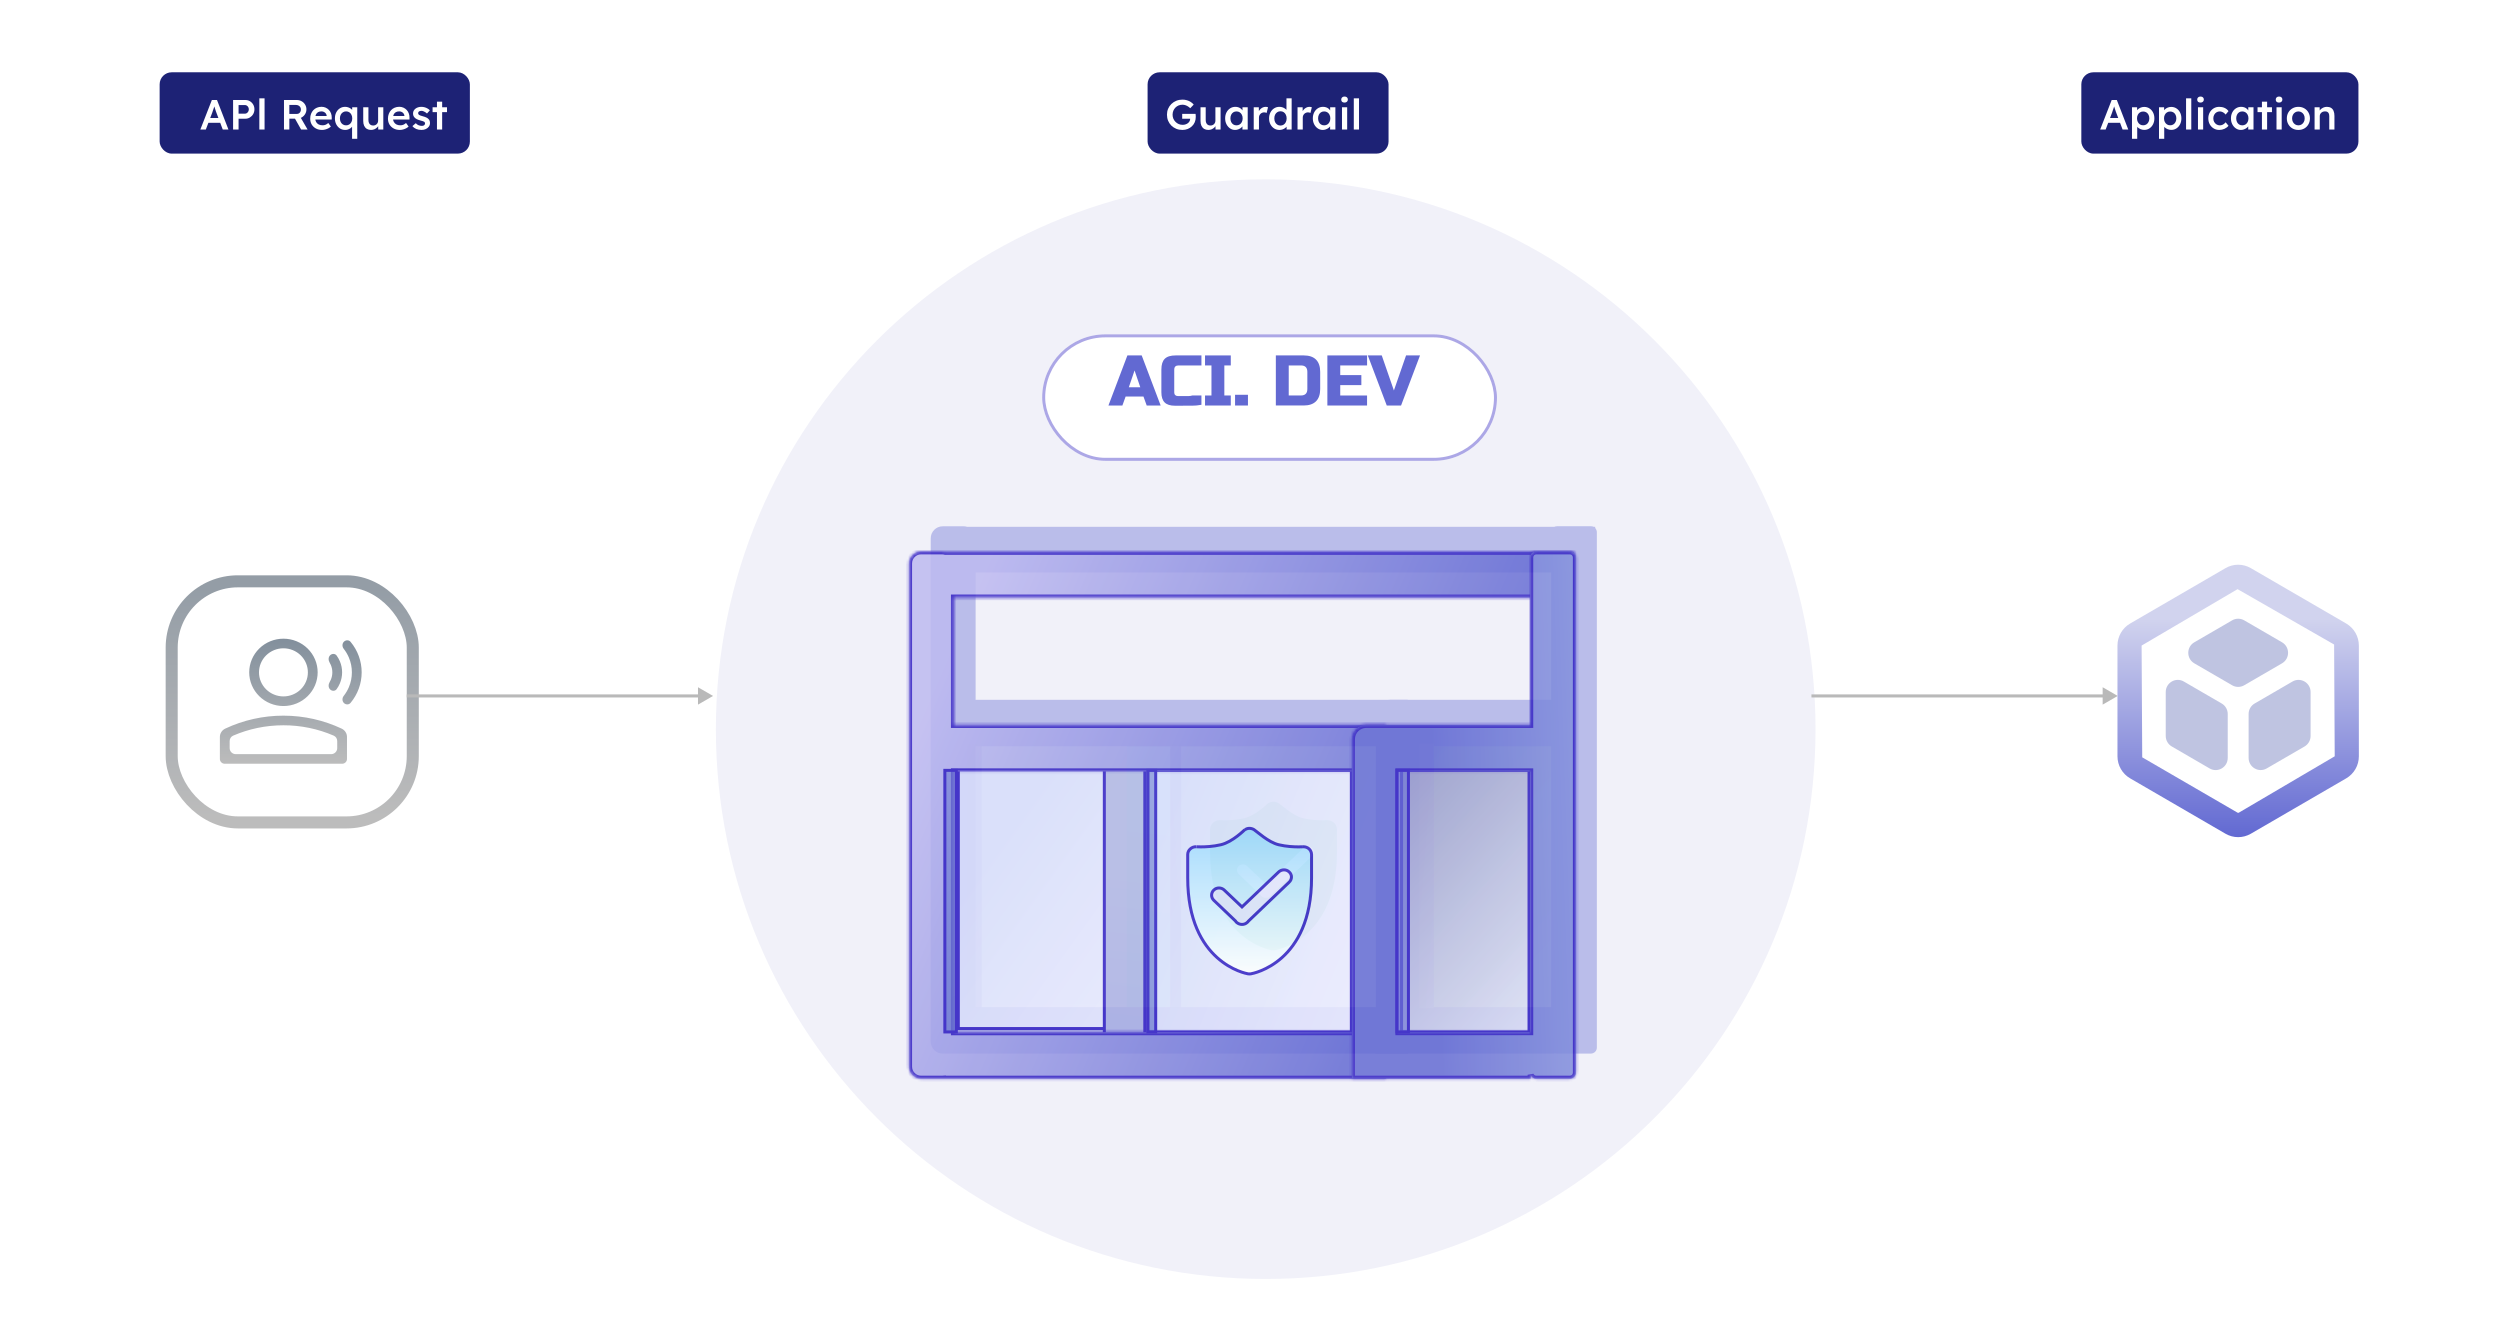 <svg width="830" height="439" viewBox="0 0 830 439" fill="none" xmlns="http://www.w3.org/2000/svg">
<path d="M114.19 213.04C114.817 212.423 115.829 212.418 116.392 213.093C118.762 215.937 120.073 219.513 120.073 223.222C120.073 226.932 118.762 230.508 116.392 233.351C115.829 234.026 114.817 234.021 114.19 233.405C113.549 232.774 113.558 231.746 114.114 231.039C114.817 230.145 115.397 229.161 115.839 228.112C116.492 226.562 116.827 224.9 116.827 223.222C116.827 221.544 116.492 219.883 115.839 218.332C115.397 217.284 114.817 216.3 114.114 215.406C113.558 214.699 113.549 213.67 114.19 213.04ZM109.6 217.556C110.226 216.94 111.245 216.933 111.762 217.644C112.193 218.237 112.555 218.878 112.84 219.555C113.33 220.717 113.582 221.964 113.582 223.222C113.582 224.481 113.33 225.727 112.84 226.89C112.555 227.567 112.193 228.208 111.762 228.801C111.245 229.511 110.226 229.505 109.6 228.888C108.959 228.258 108.981 227.23 109.442 226.458C109.593 226.204 109.727 225.94 109.842 225.668C110.168 224.892 110.336 224.061 110.336 223.222C110.336 222.383 110.168 221.552 109.842 220.777C109.727 220.504 109.593 220.24 109.442 219.987C108.981 219.215 108.959 218.187 109.6 217.556ZM105.463 223.224C105.463 224.692 105.169 226.146 104.598 227.502C104.027 228.859 103.191 230.091 102.136 231.129C101.08 232.168 99.828 232.991 98.449 233.553C97.071 234.115 95.593 234.404 94.101 234.404C92.609 234.404 91.132 234.115 89.753 233.553C88.375 232.991 87.122 232.168 86.067 231.129C85.012 230.091 84.175 228.859 83.604 227.502C83.033 226.146 82.739 224.692 82.739 223.224C82.739 220.259 83.936 217.415 86.067 215.318C88.198 213.222 91.088 212.044 94.101 212.044C97.115 212.044 100.005 213.222 102.136 215.318C104.266 217.415 105.463 220.259 105.463 223.224ZM102.217 223.224C102.217 222.175 102.007 221.137 101.599 220.168C101.191 219.199 100.594 218.319 99.84 217.577C99.086 216.835 98.192 216.247 97.207 215.846C96.222 215.445 95.167 215.238 94.101 215.238C93.036 215.238 91.98 215.445 90.996 215.846C90.011 216.247 89.116 216.835 88.363 217.577C87.609 218.319 87.011 219.199 86.603 220.168C86.195 221.137 85.986 222.175 85.986 223.224C85.986 225.342 86.841 227.373 88.363 228.871C89.885 230.368 91.949 231.21 94.101 231.21C96.254 231.21 98.318 230.368 99.84 228.871C101.362 227.373 102.217 225.342 102.217 223.224ZM113.459 241.917C113.987 242.172 114.431 242.569 114.74 243.062C115.048 243.555 115.208 244.124 115.202 244.703V251.973C115.202 252.397 115.031 252.803 114.727 253.102C114.422 253.402 114.01 253.57 113.579 253.57H74.624C74.193 253.57 73.78 253.402 73.476 253.102C73.171 252.803 73 252.397 73 251.973V244.703C72.994 244.124 73.155 243.555 73.463 243.062C73.772 242.569 74.216 242.172 74.744 241.917C80.786 239.07 87.402 237.594 94.101 237.598C101.029 237.598 107.577 239.154 113.459 241.917ZM94.101 240.793C88.17 240.793 82.539 242.02 77.408 244.232C76.695 244.54 76.247 245.25 76.247 246.027V248.376C76.247 249.48 77.142 250.376 78.247 250.376H109.956C111.061 250.376 111.956 249.48 111.956 248.376V246.026C111.956 245.25 111.509 244.54 110.796 244.232C105.537 241.962 99.853 240.789 94.101 240.793Z" fill="url(#paint0_linear_4001_166)"/>
<rect x="57" y="193" width="80.041" height="80.041" rx="22" stroke="url(#paint1_linear_4001_166)" stroke-width="4"/>
<path d="M420.212 424.618C521.027 424.618 602.754 342.892 602.754 242.076C602.754 141.261 521.027 59.534 420.212 59.534C319.397 59.534 237.67 141.261 237.67 242.076C237.67 342.892 319.397 424.618 420.212 424.618Z" fill="#F1F1F9"/>
<g filter="url(#filter0_d_4001_166)">
<rect x="344" y="105" width="151" height="42" rx="21" fill="white"/>
<rect x="344.5" y="105.5" width="150" height="41" rx="20.5" stroke="#ACA7E6"/>
</g>
<path d="M372.633 134.631H368L374.295 118H379.044L385.339 134.631H380.706L379.636 131.66H373.703L372.633 134.631ZM374.772 128.566H378.574L376.673 122.987L374.772 128.566Z" fill="#6269D2"/>
<path d="M390.087 134.7C388.533 134.7 387.394 134.338 386.67 133.615C385.939 132.891 385.577 131.768 385.577 130.229V122.702C385.577 121.055 385.954 119.862 386.709 119.116C387.455 118.369 388.663 118 390.326 118H398.876V121.325H391.272C390.326 121.325 389.849 121.794 389.849 122.741V130.306C389.849 130.667 389.956 130.96 390.172 131.168C390.387 131.383 390.672 131.491 391.041 131.491C391.342 131.491 391.688 131.491 392.088 131.491C392.481 131.491 392.896 131.491 393.319 131.491C393.75 131.491 394.181 131.491 394.612 131.491C395.043 131.491 395.474 131.422 395.882 131.291C396.852 131.291 397.845 131.291 398.876 131.291V134.392C397.814 134.592 396.759 134.692 395.713 134.692C394.812 134.692 393.858 134.692 392.85 134.692C391.85 134.7 390.926 134.7 390.087 134.7Z" fill="#6269D2"/>
<path d="M408.619 134.631H400.069V131.306H402.208V121.325H400.069V118H408.619V121.325H406.479V131.298H408.619V134.631Z" fill="#6269D2"/>
<path d="M410.042 131.068H414.321V134.631H410.042V131.068Z" fill="#6269D2"/>
<path d="M432.845 118C434.638 118 435.993 118.462 436.916 119.385C437.84 120.316 438.302 121.671 438.302 123.456V129.159C438.302 130.952 437.84 132.307 436.916 133.23C435.993 134.154 434.631 134.623 432.845 134.623H423.579V118H432.845ZM434.038 123.464C434.038 122.04 433.322 121.325 431.899 121.325H427.858V131.298H431.899C433.322 131.298 434.038 130.583 434.038 129.159V123.464Z" fill="#6269D2"/>
<path d="M453.87 134.631H440.687V118H453.87V121.325H444.958V124.534H451.969V127.858H444.958V131.306H453.863V134.631H453.87Z" fill="#6269D2"/>
<path d="M462.774 129.636L466.815 118H471.448L465.152 134.631H460.404L454.109 118H458.742L462.774 129.636Z" fill="#6269D2"/>
<rect x="53" y="24" width="103" height="27" rx="4" fill="#1D2275"/>
<rect x="381" y="24" width="80" height="27" rx="4" fill="#1D2275"/>
<rect x="691" y="24" width="92" height="27" rx="4" fill="#1D2275"/>
<path d="M392.558 43.14C391.821 43.14 391.139 43.014 390.514 42.762C389.889 42.501 389.343 42.141 388.876 41.684C388.419 41.227 388.064 40.695 387.812 40.088C387.56 39.472 387.434 38.805 387.434 38.086C387.434 37.377 387.56 36.719 387.812 36.112C388.073 35.496 388.437 34.964 388.904 34.516C389.371 34.059 389.917 33.704 390.542 33.452C391.177 33.2 391.858 33.074 392.586 33.074C393.099 33.074 393.594 33.144 394.07 33.284C394.546 33.424 394.975 33.62 395.358 33.872C395.741 34.124 396.058 34.409 396.31 34.726L395.162 35.93C394.901 35.678 394.63 35.468 394.35 35.3C394.079 35.132 393.795 35.001 393.496 34.908C393.197 34.815 392.889 34.768 392.572 34.768C392.105 34.768 391.671 34.852 391.27 35.02C390.878 35.188 390.533 35.421 390.234 35.72C389.945 36.019 389.716 36.369 389.548 36.77C389.38 37.171 389.296 37.61 389.296 38.086C389.296 38.543 389.38 38.977 389.548 39.388C389.725 39.799 389.968 40.158 390.276 40.466C390.584 40.774 390.939 41.017 391.34 41.194C391.751 41.362 392.185 41.446 392.642 41.446C392.987 41.446 393.309 41.395 393.608 41.292C393.907 41.189 394.173 41.049 394.406 40.872C394.639 40.685 394.817 40.471 394.938 40.228C395.069 39.985 395.134 39.724 395.134 39.444V39.136L395.386 39.43H392.488V37.806H396.926C396.945 37.909 396.959 38.025 396.968 38.156C396.977 38.277 396.982 38.399 396.982 38.52C396.991 38.632 396.996 38.73 396.996 38.814C396.996 39.458 396.884 40.046 396.66 40.578C396.436 41.101 396.119 41.553 395.708 41.936C395.307 42.319 394.835 42.617 394.294 42.832C393.762 43.037 393.183 43.14 392.558 43.14ZM401.161 43.14C400.629 43.14 400.167 43.023 399.775 42.79C399.383 42.547 399.084 42.207 398.879 41.768C398.673 41.32 398.571 40.788 398.571 40.172V35.622H400.293V39.808C400.293 40.2 400.353 40.536 400.475 40.816C400.596 41.087 400.773 41.297 401.007 41.446C401.24 41.595 401.52 41.67 401.847 41.67C402.089 41.67 402.309 41.633 402.505 41.558C402.71 41.474 402.887 41.362 403.037 41.222C403.186 41.073 403.303 40.9 403.387 40.704C403.471 40.499 403.513 40.279 403.513 40.046V35.622H405.235V43H403.555L403.527 41.46L403.835 41.292C403.723 41.647 403.531 41.964 403.261 42.244C402.999 42.515 402.687 42.734 402.323 42.902C401.959 43.061 401.571 43.14 401.161 43.14ZM410.039 43.14C409.432 43.14 408.882 42.972 408.387 42.636C407.892 42.3 407.496 41.843 407.197 41.264C406.898 40.685 406.749 40.027 406.749 39.29C406.749 38.553 406.898 37.895 407.197 37.316C407.496 36.737 407.902 36.285 408.415 35.958C408.928 35.631 409.507 35.468 410.151 35.468C410.524 35.468 410.865 35.524 411.173 35.636C411.481 35.739 411.752 35.888 411.985 36.084C412.218 36.28 412.41 36.504 412.559 36.756C412.718 37.008 412.825 37.279 412.881 37.568L412.503 37.47V35.622H414.239V43H412.489V41.236L412.895 41.166C412.83 41.418 412.708 41.665 412.531 41.908C412.363 42.141 412.148 42.351 411.887 42.538C411.635 42.715 411.35 42.86 411.033 42.972C410.725 43.084 410.394 43.14 410.039 43.14ZM410.515 41.614C410.916 41.614 411.271 41.516 411.579 41.32C411.887 41.124 412.125 40.853 412.293 40.508C412.47 40.153 412.559 39.747 412.559 39.29C412.559 38.842 412.47 38.445 412.293 38.1C412.125 37.755 411.887 37.484 411.579 37.288C411.271 37.092 410.916 36.994 410.515 36.994C410.114 36.994 409.759 37.092 409.451 37.288C409.152 37.484 408.919 37.755 408.751 38.1C408.583 38.445 408.499 38.842 408.499 39.29C408.499 39.747 408.583 40.153 408.751 40.508C408.919 40.853 409.152 41.124 409.451 41.32C409.759 41.516 410.114 41.614 410.515 41.614ZM416.236 43V35.622H417.93L417.958 37.974L417.72 37.442C417.822 37.069 418 36.733 418.252 36.434C418.504 36.135 418.793 35.902 419.12 35.734C419.456 35.557 419.806 35.468 420.17 35.468C420.328 35.468 420.478 35.482 420.618 35.51C420.767 35.538 420.888 35.571 420.982 35.608L420.52 37.498C420.417 37.442 420.291 37.395 420.142 37.358C419.992 37.321 419.843 37.302 419.694 37.302C419.46 37.302 419.236 37.349 419.022 37.442C418.816 37.526 418.634 37.647 418.476 37.806C418.317 37.965 418.191 38.151 418.098 38.366C418.014 38.571 417.972 38.805 417.972 39.066V43H416.236ZM424.782 43.14C424.128 43.14 423.54 42.977 423.018 42.65C422.504 42.314 422.094 41.861 421.786 41.292C421.487 40.713 421.338 40.051 421.338 39.304C421.338 38.567 421.487 37.909 421.786 37.33C422.084 36.751 422.49 36.299 423.004 35.972C423.526 35.636 424.114 35.468 424.768 35.468C425.122 35.468 425.463 35.524 425.79 35.636C426.126 35.748 426.424 35.902 426.686 36.098C426.947 36.285 427.152 36.495 427.302 36.728C427.46 36.961 427.549 37.204 427.568 37.456L427.106 37.512V32.64H428.828V43H427.162L427.12 41.264L427.456 41.292C427.446 41.525 427.362 41.749 427.204 41.964C427.054 42.179 426.858 42.375 426.616 42.552C426.373 42.729 426.088 42.874 425.762 42.986C425.444 43.089 425.118 43.14 424.782 43.14ZM425.118 41.684C425.519 41.684 425.874 41.581 426.182 41.376C426.49 41.171 426.728 40.891 426.896 40.536C427.073 40.181 427.162 39.771 427.162 39.304C427.162 38.847 427.073 38.441 426.896 38.086C426.728 37.722 426.49 37.442 426.182 37.246C425.874 37.041 425.519 36.938 425.118 36.938C424.716 36.938 424.362 37.041 424.054 37.246C423.746 37.442 423.503 37.722 423.326 38.086C423.158 38.441 423.074 38.847 423.074 39.304C423.074 39.771 423.158 40.181 423.326 40.536C423.503 40.891 423.746 41.171 424.054 41.376C424.362 41.581 424.716 41.684 425.118 41.684ZM430.782 43V35.622H432.476L432.504 37.974L432.266 37.442C432.369 37.069 432.546 36.733 432.798 36.434C433.05 36.135 433.34 35.902 433.666 35.734C434.002 35.557 434.352 35.468 434.716 35.468C434.875 35.468 435.024 35.482 435.164 35.51C435.314 35.538 435.435 35.571 435.528 35.608L435.066 37.498C434.964 37.442 434.838 37.395 434.688 37.358C434.539 37.321 434.39 37.302 434.24 37.302C434.007 37.302 433.783 37.349 433.568 37.442C433.363 37.526 433.181 37.647 433.022 37.806C432.864 37.965 432.738 38.151 432.644 38.366C432.56 38.571 432.518 38.805 432.518 39.066V43H430.782ZM439.147 43.14C438.54 43.14 437.989 42.972 437.495 42.636C437 42.3 436.603 41.843 436.305 41.264C436.006 40.685 435.857 40.027 435.857 39.29C435.857 38.553 436.006 37.895 436.305 37.316C436.603 36.737 437.009 36.285 437.523 35.958C438.036 35.631 438.615 35.468 439.259 35.468C439.632 35.468 439.973 35.524 440.281 35.636C440.589 35.739 440.859 35.888 441.093 36.084C441.326 36.28 441.517 36.504 441.667 36.756C441.825 37.008 441.933 37.279 441.989 37.568L441.611 37.47V35.622H443.347V43H441.597V41.236L442.003 41.166C441.937 41.418 441.816 41.665 441.639 41.908C441.471 42.141 441.256 42.351 440.995 42.538C440.743 42.715 440.458 42.86 440.141 42.972C439.833 43.084 439.501 43.14 439.147 43.14ZM439.623 41.614C440.024 41.614 440.379 41.516 440.687 41.32C440.995 41.124 441.233 40.853 441.401 40.508C441.578 40.153 441.667 39.747 441.667 39.29C441.667 38.842 441.578 38.445 441.401 38.1C441.233 37.755 440.995 37.484 440.687 37.288C440.379 37.092 440.024 36.994 439.623 36.994C439.221 36.994 438.867 37.092 438.559 37.288C438.26 37.484 438.027 37.755 437.859 38.1C437.691 38.445 437.607 38.842 437.607 39.29C437.607 39.747 437.691 40.153 437.859 40.508C438.027 40.853 438.26 41.124 438.559 41.32C438.867 41.516 439.221 41.614 439.623 41.614ZM445.539 43V35.622H447.261V43H445.539ZM446.379 34.054C446.034 34.054 445.763 33.97 445.567 33.802C445.38 33.625 445.287 33.377 445.287 33.06C445.287 32.761 445.385 32.519 445.581 32.332C445.777 32.145 446.043 32.052 446.379 32.052C446.734 32.052 447.004 32.141 447.191 32.318C447.387 32.486 447.485 32.733 447.485 33.06C447.485 33.349 447.387 33.587 447.191 33.774C446.995 33.961 446.724 34.054 446.379 34.054ZM449.459 43V32.64H451.195V43H449.459Z" fill="white"/>
<path d="M697.26 43L701.082 33.2H702.79L706.584 43H704.694L702.594 37.428C702.547 37.316 702.482 37.139 702.398 36.896C702.323 36.653 702.239 36.392 702.146 36.112C702.053 35.823 701.969 35.557 701.894 35.314C701.819 35.062 701.763 34.88 701.726 34.768L702.076 34.754C702.02 34.941 701.955 35.151 701.88 35.384C701.805 35.617 701.726 35.86 701.642 36.112C701.558 36.364 701.474 36.607 701.39 36.84C701.315 37.073 701.245 37.283 701.18 37.47L699.08 43H697.26ZM698.996 40.76L699.626 39.178H704.092L704.764 40.76H698.996ZM707.82 46.08V35.622H709.514L709.542 37.302L709.248 37.176C709.304 36.887 709.462 36.616 709.724 36.364C709.985 36.103 710.302 35.893 710.676 35.734C711.058 35.575 711.455 35.496 711.866 35.496C712.519 35.496 713.098 35.659 713.602 35.986C714.115 36.313 714.516 36.761 714.806 37.33C715.104 37.899 715.254 38.557 715.254 39.304C715.254 40.041 715.104 40.699 714.806 41.278C714.516 41.847 714.115 42.3 713.602 42.636C713.098 42.963 712.528 43.126 711.894 43.126C711.464 43.126 711.049 43.042 710.648 42.874C710.256 42.706 709.92 42.487 709.64 42.216C709.369 41.945 709.201 41.661 709.136 41.362L709.556 41.166V46.08H707.82ZM711.544 41.6C711.936 41.6 712.286 41.502 712.594 41.306C712.902 41.11 713.14 40.839 713.308 40.494C713.485 40.149 713.574 39.752 713.574 39.304C713.574 38.856 713.49 38.464 713.322 38.128C713.154 37.783 712.916 37.512 712.608 37.316C712.3 37.12 711.945 37.022 711.544 37.022C711.133 37.022 710.774 37.12 710.466 37.316C710.167 37.503 709.929 37.769 709.752 38.114C709.574 38.459 709.486 38.856 709.486 39.304C709.486 39.752 709.574 40.149 709.752 40.494C709.929 40.839 710.167 41.11 710.466 41.306C710.774 41.502 711.133 41.6 711.544 41.6ZM716.788 46.08V35.622H718.482L718.51 37.302L718.216 37.176C718.272 36.887 718.431 36.616 718.692 36.364C718.954 36.103 719.271 35.893 719.644 35.734C720.027 35.575 720.424 35.496 720.834 35.496C721.488 35.496 722.066 35.659 722.57 35.986C723.084 36.313 723.485 36.761 723.774 37.33C724.073 37.899 724.222 38.557 724.222 39.304C724.222 40.041 724.073 40.699 723.774 41.278C723.485 41.847 723.084 42.3 722.57 42.636C722.066 42.963 721.497 43.126 720.862 43.126C720.433 43.126 720.018 43.042 719.616 42.874C719.224 42.706 718.888 42.487 718.608 42.216C718.338 41.945 718.17 41.661 718.104 41.362L718.524 41.166V46.08H716.788ZM720.512 41.6C720.904 41.6 721.254 41.502 721.562 41.306C721.87 41.11 722.108 40.839 722.276 40.494C722.454 40.149 722.542 39.752 722.542 39.304C722.542 38.856 722.458 38.464 722.29 38.128C722.122 37.783 721.884 37.512 721.576 37.316C721.268 37.12 720.914 37.022 720.512 37.022C720.102 37.022 719.742 37.12 719.434 37.316C719.136 37.503 718.898 37.769 718.72 38.114C718.543 38.459 718.454 38.856 718.454 39.304C718.454 39.752 718.543 40.149 718.72 40.494C718.898 40.839 719.136 41.11 719.434 41.306C719.742 41.502 720.102 41.6 720.512 41.6ZM725.771 43V32.64H727.507V43H725.771ZM729.726 43V35.622H731.448V43H729.726ZM730.566 34.054C730.221 34.054 729.95 33.97 729.754 33.802C729.568 33.625 729.474 33.377 729.474 33.06C729.474 32.761 729.572 32.519 729.768 32.332C729.964 32.145 730.23 32.052 730.566 32.052C730.921 32.052 731.192 32.141 731.378 32.318C731.574 32.486 731.672 32.733 731.672 33.06C731.672 33.349 731.574 33.587 731.378 33.774C731.182 33.961 730.912 34.054 730.566 34.054ZM736.796 43.14C736.105 43.14 735.485 42.972 734.934 42.636C734.383 42.3 733.949 41.843 733.632 41.264C733.315 40.685 733.156 40.032 733.156 39.304C733.156 38.576 733.315 37.923 733.632 37.344C733.949 36.765 734.383 36.308 734.934 35.972C735.485 35.636 736.105 35.468 736.796 35.468C737.459 35.468 738.061 35.594 738.602 35.846C739.143 36.098 739.563 36.448 739.862 36.896L738.91 38.044C738.77 37.848 738.593 37.671 738.378 37.512C738.163 37.353 737.935 37.227 737.692 37.134C737.449 37.041 737.207 36.994 736.964 36.994C736.553 36.994 736.185 37.097 735.858 37.302C735.541 37.498 735.289 37.773 735.102 38.128C734.915 38.473 734.822 38.865 734.822 39.304C734.822 39.743 734.915 40.135 735.102 40.48C735.298 40.825 735.559 41.101 735.886 41.306C736.213 41.511 736.577 41.614 736.978 41.614C737.221 41.614 737.454 41.577 737.678 41.502C737.911 41.418 738.131 41.301 738.336 41.152C738.541 41.003 738.733 40.816 738.91 40.592L739.862 41.754C739.545 42.165 739.106 42.501 738.546 42.762C737.995 43.014 737.412 43.14 736.796 43.14ZM743.965 43.14C743.358 43.14 742.808 42.972 742.313 42.636C741.818 42.3 741.422 41.843 741.123 41.264C740.824 40.685 740.675 40.027 740.675 39.29C740.675 38.553 740.824 37.895 741.123 37.316C741.422 36.737 741.828 36.285 742.341 35.958C742.854 35.631 743.433 35.468 744.077 35.468C744.45 35.468 744.791 35.524 745.099 35.636C745.407 35.739 745.678 35.888 745.911 36.084C746.144 36.28 746.336 36.504 746.485 36.756C746.644 37.008 746.751 37.279 746.807 37.568L746.429 37.47V35.622H748.165V43H746.415V41.236L746.821 41.166C746.756 41.418 746.634 41.665 746.457 41.908C746.289 42.141 746.074 42.351 745.813 42.538C745.561 42.715 745.276 42.86 744.959 42.972C744.651 43.084 744.32 43.14 743.965 43.14ZM744.441 41.614C744.842 41.614 745.197 41.516 745.505 41.32C745.813 41.124 746.051 40.853 746.219 40.508C746.396 40.153 746.485 39.747 746.485 39.29C746.485 38.842 746.396 38.445 746.219 38.1C746.051 37.755 745.813 37.484 745.505 37.288C745.197 37.092 744.842 36.994 744.441 36.994C744.04 36.994 743.685 37.092 743.377 37.288C743.078 37.484 742.845 37.755 742.677 38.1C742.509 38.445 742.425 38.842 742.425 39.29C742.425 39.747 742.509 40.153 742.677 40.508C742.845 40.853 743.078 41.124 743.377 41.32C743.685 41.516 744.04 41.614 744.441 41.614ZM750.959 43V33.746H752.681V43H750.959ZM749.503 37.218V35.622H754.291V37.218H749.503ZM755.799 43V35.622H757.521V43H755.799ZM756.639 34.054C756.293 34.054 756.023 33.97 755.827 33.802C755.64 33.625 755.547 33.377 755.547 33.06C755.547 32.761 755.645 32.519 755.841 32.332C756.037 32.145 756.303 32.052 756.639 32.052C756.993 32.052 757.264 32.141 757.451 32.318C757.647 32.486 757.745 32.733 757.745 33.06C757.745 33.349 757.647 33.587 757.451 33.774C757.255 33.961 756.984 34.054 756.639 34.054ZM763.078 43.14C762.341 43.14 761.683 42.977 761.104 42.65C760.526 42.314 760.068 41.857 759.732 41.278C759.396 40.699 759.228 40.041 759.228 39.304C759.228 38.567 759.396 37.909 759.732 37.33C760.068 36.751 760.526 36.299 761.104 35.972C761.683 35.636 762.341 35.468 763.078 35.468C763.806 35.468 764.46 35.636 765.038 35.972C765.617 36.299 766.07 36.751 766.396 37.33C766.732 37.909 766.9 38.567 766.9 39.304C766.9 40.041 766.732 40.699 766.396 41.278C766.07 41.857 765.617 42.314 765.038 42.65C764.46 42.977 763.806 43.14 763.078 43.14ZM763.078 41.614C763.48 41.614 763.834 41.511 764.142 41.306C764.46 41.101 764.707 40.825 764.884 40.48C765.071 40.135 765.16 39.743 765.15 39.304C765.16 38.856 765.071 38.459 764.884 38.114C764.707 37.769 764.46 37.498 764.142 37.302C763.834 37.097 763.48 36.994 763.078 36.994C762.677 36.994 762.313 37.097 761.986 37.302C761.669 37.498 761.422 37.773 761.244 38.128C761.067 38.473 760.978 38.865 760.978 39.304C760.978 39.743 761.067 40.135 761.244 40.48C761.422 40.825 761.669 41.101 761.986 41.306C762.313 41.511 762.677 41.614 763.078 41.614ZM768.441 43V35.622H770.121L770.149 37.134L769.827 37.302C769.92 36.966 770.102 36.663 770.373 36.392C770.643 36.112 770.965 35.888 771.339 35.72C771.712 35.552 772.095 35.468 772.487 35.468C773.047 35.468 773.513 35.58 773.887 35.804C774.269 36.028 774.554 36.364 774.741 36.812C774.937 37.26 775.035 37.82 775.035 38.492V43H773.313V38.618C773.313 38.245 773.261 37.937 773.159 37.694C773.056 37.442 772.897 37.26 772.683 37.148C772.468 37.027 772.207 36.971 771.899 36.98C771.647 36.98 771.413 37.022 771.199 37.106C770.993 37.181 770.811 37.293 770.653 37.442C770.503 37.582 770.382 37.745 770.289 37.932C770.205 38.119 770.163 38.324 770.163 38.548V43H769.309C769.141 43 768.982 43 768.833 43C768.693 43 768.562 43 768.441 43Z" fill="white"/>
<path d="M66.517 43L70.339 33.2H72.047L75.841 43H73.951L71.851 37.428C71.804 37.316 71.739 37.139 71.655 36.896C71.58 36.653 71.496 36.392 71.403 36.112C71.31 35.823 71.226 35.557 71.151 35.314C71.076 35.062 71.02 34.88 70.983 34.768L71.333 34.754C71.277 34.941 71.212 35.151 71.137 35.384C71.062 35.617 70.983 35.86 70.899 36.112C70.815 36.364 70.731 36.607 70.647 36.84C70.572 37.073 70.502 37.283 70.437 37.47L68.337 43H66.517ZM68.253 40.76L68.883 39.178H73.349L74.021 40.76H68.253ZM77.384 43V33.2H81.458C82.018 33.2 82.522 33.335 82.97 33.606C83.428 33.877 83.792 34.245 84.062 34.712C84.333 35.179 84.468 35.701 84.468 36.28C84.468 36.868 84.333 37.4 84.062 37.876C83.792 38.343 83.428 38.716 82.97 38.996C82.522 39.276 82.018 39.416 81.458 39.416H79.204V43H77.384ZM79.204 37.736H81.332C81.566 37.736 81.776 37.671 81.962 37.54C82.158 37.409 82.312 37.237 82.424 37.022C82.546 36.807 82.606 36.565 82.606 36.294C82.606 36.023 82.546 35.785 82.424 35.58C82.312 35.365 82.158 35.197 81.962 35.076C81.776 34.945 81.566 34.88 81.332 34.88H79.204V37.736ZM86.1 43V32.64H87.836V43H86.1ZM94.283 43V33.2H98.539C99.127 33.2 99.663 33.34 100.149 33.62C100.634 33.891 101.017 34.264 101.297 34.74C101.586 35.207 101.731 35.734 101.731 36.322C101.731 36.882 101.586 37.4 101.297 37.876C101.017 38.343 100.634 38.716 100.149 38.996C99.673 39.267 99.136 39.402 98.539 39.402H96.061V43H94.283ZM99.967 43L97.475 38.576L99.351 38.226L102.123 43.014L99.967 43ZM96.061 37.82H98.553C98.823 37.82 99.057 37.759 99.253 37.638C99.458 37.507 99.617 37.33 99.729 37.106C99.841 36.882 99.897 36.635 99.897 36.364C99.897 36.056 99.827 35.79 99.687 35.566C99.547 35.342 99.351 35.165 99.099 35.034C98.847 34.903 98.558 34.838 98.231 34.838H96.061V37.82ZM106.921 43.14C106.146 43.14 105.46 42.977 104.863 42.65C104.275 42.323 103.813 41.88 103.477 41.32C103.15 40.751 102.987 40.102 102.987 39.374C102.987 38.795 103.08 38.268 103.267 37.792C103.454 37.316 103.71 36.905 104.037 36.56C104.373 36.205 104.77 35.935 105.227 35.748C105.694 35.552 106.202 35.454 106.753 35.454C107.238 35.454 107.691 35.547 108.111 35.734C108.531 35.921 108.895 36.177 109.203 36.504C109.511 36.821 109.744 37.204 109.903 37.652C110.071 38.091 110.15 38.571 110.141 39.094L110.127 39.696H104.149L103.827 38.52H108.685L108.461 38.758V38.45C108.433 38.161 108.34 37.909 108.181 37.694C108.022 37.47 107.817 37.297 107.565 37.176C107.322 37.045 107.052 36.98 106.753 36.98C106.296 36.98 105.908 37.069 105.591 37.246C105.283 37.423 105.05 37.68 104.891 38.016C104.732 38.343 104.653 38.753 104.653 39.248C104.653 39.724 104.751 40.139 104.947 40.494C105.152 40.849 105.437 41.124 105.801 41.32C106.174 41.507 106.608 41.6 107.103 41.6C107.448 41.6 107.766 41.544 108.055 41.432C108.344 41.32 108.657 41.119 108.993 40.83L109.847 42.02C109.595 42.253 109.306 42.454 108.979 42.622C108.662 42.781 108.326 42.907 107.971 43C107.616 43.093 107.266 43.14 106.921 43.14ZM116.888 46.08V41.236L117.238 41.278C117.229 41.502 117.145 41.726 116.986 41.95C116.837 42.165 116.636 42.365 116.384 42.552C116.142 42.729 115.866 42.874 115.558 42.986C115.26 43.089 114.947 43.14 114.62 43.14C113.967 43.14 113.379 42.977 112.856 42.65C112.343 42.314 111.937 41.857 111.638 41.278C111.34 40.699 111.19 40.041 111.19 39.304C111.19 38.557 111.335 37.899 111.624 37.33C111.923 36.751 112.324 36.299 112.828 35.972C113.342 35.636 113.925 35.468 114.578 35.468C114.933 35.468 115.274 35.524 115.6 35.636C115.927 35.748 116.221 35.897 116.482 36.084C116.744 36.271 116.949 36.481 117.098 36.714C117.257 36.947 117.341 37.185 117.35 37.428L116.902 37.47L116.93 35.608H118.61V46.08H116.888ZM114.9 41.614C115.302 41.614 115.656 41.516 115.964 41.32C116.272 41.124 116.51 40.853 116.678 40.508C116.856 40.163 116.944 39.761 116.944 39.304C116.944 38.847 116.856 38.445 116.678 38.1C116.51 37.745 116.272 37.47 115.964 37.274C115.656 37.078 115.302 36.98 114.9 36.98C114.499 36.98 114.144 37.083 113.836 37.288C113.528 37.484 113.286 37.759 113.108 38.114C112.94 38.459 112.856 38.856 112.856 39.304C112.856 39.752 112.94 40.153 113.108 40.508C113.286 40.853 113.528 41.124 113.836 41.32C114.144 41.516 114.499 41.614 114.9 41.614ZM123.183 43.14C122.651 43.14 122.189 43.023 121.797 42.79C121.405 42.547 121.107 42.207 120.901 41.768C120.696 41.32 120.593 40.788 120.593 40.172V35.622H122.315V39.808C122.315 40.2 122.376 40.536 122.497 40.816C122.619 41.087 122.796 41.297 123.029 41.446C123.263 41.595 123.543 41.67 123.869 41.67C124.112 41.67 124.331 41.633 124.527 41.558C124.733 41.474 124.91 41.362 125.059 41.222C125.209 41.073 125.325 40.9 125.409 40.704C125.493 40.499 125.535 40.279 125.535 40.046V35.622H127.257V43H125.577L125.549 41.46L125.857 41.292C125.745 41.647 125.554 41.964 125.283 42.244C125.022 42.515 124.709 42.734 124.345 42.902C123.981 43.061 123.594 43.14 123.183 43.14ZM132.734 43.14C131.959 43.14 131.273 42.977 130.676 42.65C130.088 42.323 129.626 41.88 129.29 41.32C128.963 40.751 128.8 40.102 128.8 39.374C128.8 38.795 128.893 38.268 129.08 37.792C129.266 37.316 129.523 36.905 129.85 36.56C130.186 36.205 130.582 35.935 131.04 35.748C131.506 35.552 132.015 35.454 132.566 35.454C133.051 35.454 133.504 35.547 133.924 35.734C134.344 35.921 134.708 36.177 135.016 36.504C135.324 36.821 135.557 37.204 135.716 37.652C135.884 38.091 135.963 38.571 135.954 39.094L135.94 39.696H129.962L129.64 38.52H134.498L134.274 38.758V38.45C134.246 38.161 134.152 37.909 133.994 37.694C133.835 37.47 133.63 37.297 133.378 37.176C133.135 37.045 132.864 36.98 132.566 36.98C132.108 36.98 131.721 37.069 131.404 37.246C131.096 37.423 130.862 37.68 130.704 38.016C130.545 38.343 130.466 38.753 130.466 39.248C130.466 39.724 130.564 40.139 130.76 40.494C130.965 40.849 131.25 41.124 131.614 41.32C131.987 41.507 132.421 41.6 132.916 41.6C133.261 41.6 133.578 41.544 133.868 41.432C134.157 41.32 134.47 41.119 134.806 40.83L135.66 42.02C135.408 42.253 135.118 42.454 134.792 42.622C134.474 42.781 134.138 42.907 133.784 43C133.429 43.093 133.079 43.14 132.734 43.14ZM139.943 43.14C139.289 43.14 138.701 43.033 138.179 42.818C137.665 42.594 137.245 42.277 136.919 41.866L138.039 40.9C138.319 41.217 138.631 41.446 138.977 41.586C139.322 41.726 139.686 41.796 140.069 41.796C140.227 41.796 140.367 41.777 140.489 41.74C140.619 41.703 140.731 41.647 140.825 41.572C140.918 41.497 140.988 41.413 141.035 41.32C141.091 41.217 141.119 41.105 141.119 40.984C141.119 40.76 141.035 40.583 140.867 40.452C140.773 40.387 140.624 40.317 140.419 40.242C140.223 40.167 139.966 40.093 139.649 40.018C139.145 39.887 138.725 39.738 138.389 39.57C138.053 39.393 137.791 39.197 137.605 38.982C137.446 38.805 137.325 38.604 137.241 38.38C137.166 38.156 137.129 37.913 137.129 37.652C137.129 37.325 137.199 37.031 137.339 36.77C137.488 36.499 137.689 36.266 137.941 36.07C138.193 35.874 138.487 35.725 138.823 35.622C139.159 35.519 139.509 35.468 139.873 35.468C140.246 35.468 140.605 35.515 140.951 35.608C141.305 35.701 141.632 35.837 141.931 36.014C142.239 36.182 142.5 36.387 142.715 36.63L141.763 37.68C141.585 37.512 141.389 37.363 141.175 37.232C140.969 37.101 140.759 36.999 140.545 36.924C140.33 36.84 140.129 36.798 139.943 36.798C139.765 36.798 139.607 36.817 139.467 36.854C139.327 36.882 139.21 36.929 139.117 36.994C139.023 37.059 138.949 37.143 138.893 37.246C138.846 37.339 138.823 37.451 138.823 37.582C138.832 37.694 138.86 37.801 138.907 37.904C138.963 37.997 139.037 38.077 139.131 38.142C139.233 38.207 139.387 38.282 139.593 38.366C139.798 38.45 140.064 38.529 140.391 38.604C140.848 38.725 141.231 38.861 141.539 39.01C141.847 39.159 142.089 39.332 142.267 39.528C142.444 39.696 142.57 39.892 142.645 40.116C142.719 40.34 142.757 40.587 142.757 40.858C142.757 41.297 142.631 41.689 142.379 42.034C142.136 42.379 141.8 42.65 141.371 42.846C140.951 43.042 140.475 43.14 139.943 43.14ZM145.072 43V33.746H146.794V43H145.072ZM143.616 37.218V35.622H148.404V37.218H143.616Z" fill="white"/>
<path d="M236.734 231.051L231.734 228.164V233.938L236.734 231.051ZM135.05 231.551H232.234V230.551H135.05V231.551Z" fill="#B9B9B9"/>
<path d="M703.082 231.051L698.082 228.164V233.938L703.082 231.051ZM601.397 231.551H698.582V230.551H601.397V231.551Z" fill="#B9B9B9"/>
<g opacity="0.38">
<rect x="325.594" y="246.547" width="51.956" height="87.102" fill="url(#paint2_linear_4001_166)"/>
<rect x="388.512" y="246.929" width="68.593" height="87.847" fill="url(#paint3_linear_4001_166)"/>
<rect x="472.75" y="246.929" width="43.322" height="87.847" fill="url(#paint4_linear_4001_166)"/>
<path d="M388.513 232.488L374.073 232.488L374.073 349.216L388.513 349.216L388.513 232.488Z" fill="url(#paint5_linear_4001_166)"/>
<path fill-rule="evenodd" clip-rule="evenodd" d="M313 174.726H319.905C320.307 174.726 320.694 174.785 321.06 174.895H529.602V190.053H323.905L323.905 232.339H467.375V247.762H323.905L323.905 334.37H467.375V349.793H320.221V349.786C320.117 349.794 320.011 349.799 319.905 349.799H313C310.791 349.799 309 348.008 309 345.799L309 178.726C309 176.517 310.791 174.726 313 174.726Z" fill="url(#paint6_linear_4001_166)"/>
<path fill-rule="evenodd" clip-rule="evenodd" d="M517 174.726L528.158 174.726C529.262 174.726 530.158 175.621 530.158 176.726L530.158 347.798C530.158 348.903 529.262 349.798 528.158 349.798H517C516.674 349.798 516.366 349.72 516.094 349.582V349.791H472.197V349.791L456.774 349.791L456.774 237.083C456.774 234.462 458.899 232.337 461.52 232.337H472.197L472.197 232.337L515 232.337L515 176.726C515 175.621 515.895 174.726 517 174.726ZM515 247.76H472.197L472.197 334.368H515L515 247.76Z" fill="#6269D2"/>
<path d="M321.125 246.929H325.938V334.775H321.125V246.929Z" fill="url(#paint7_linear_4001_166)"/>
<path d="M388.512 246.929H392.123V334.775H388.512V246.929Z" fill="url(#paint8_linear_4001_166)"/>
<path d="M471.221 246.929H476.035V334.775H471.221V246.929Z" fill="url(#paint9_linear_4001_166)"/>
<path d="M442.877 273.134C442.261 272.572 441.458 272.295 440.655 272.295C440.561 272.295 440.511 272.295 440.417 272.295C440.37 272.295 439.848 272.341 439.045 272.341C437.673 272.341 435.075 272.249 432.568 271.641C429.355 270.895 425.619 267.398 424.531 266.695C424.012 266.368 423.35 266.183 422.737 266.183C422.124 266.183 421.509 266.368 420.943 266.695C420.802 266.788 416.926 270.753 413.144 271.638C410.637 272.243 407.942 272.338 406.62 272.338C405.77 272.338 405.251 272.292 405.201 272.292C405.154 272.292 405.057 272.292 405.013 272.292C404.163 272.292 403.406 272.572 402.791 273.131C402.128 273.692 401.75 274.531 401.75 275.372V283.112C401.75 311.655 421.368 315.337 422.171 315.475C422.359 315.522 422.549 315.522 422.737 315.522C422.925 315.522 423.118 315.522 423.306 315.475C424.156 315.334 443.868 311.652 443.868 283.112V275.372C443.868 274.531 443.487 273.692 442.877 273.134ZM435.597 284.186L422.031 297.149C421.937 297.291 421.843 297.43 421.699 297.525C421.321 297.899 420.802 298.084 420.28 298.084C419.758 298.084 419.239 297.899 418.814 297.525C418.72 297.433 418.58 297.291 418.53 297.149L411.249 290.199C410.493 289.452 410.493 288.287 411.249 287.541C412.006 286.794 413.281 286.794 414.038 287.541L420.277 293.461L432.806 281.524C433.612 280.778 434.837 280.778 435.594 281.524C436.397 282.227 436.397 283.439 435.597 284.186Z" fill="#49C69A"/>
</g>
<g opacity="0.84">
<rect x="318.159" y="255.375" width="50.956" height="86.102" fill="url(#paint10_linear_4001_166)" stroke="#301DC2"/>
<rect x="381.08" y="255.757" width="67.593" height="86.847" fill="url(#paint11_linear_4001_166)" stroke="#301DC2"/>
<rect x="465.316" y="255.757" width="42.322" height="86.847" fill="url(#paint12_linear_4001_166)" stroke="#301DC2"/>
<path d="M366.64 357.043L366.64 241.315L380.08 241.315L380.08 357.043L366.64 357.043Z" fill="url(#paint13_linear_4001_166)" stroke="#301DC2"/>
<mask id="path-36-inside-1_4001_166" fill="white">
<path fill-rule="evenodd" clip-rule="evenodd" d="M305.806 183.053H312.711C313.114 183.053 313.502 183.113 313.869 183.223H522.408V198.381H316.711L316.711 240.666H460.181V256.09H316.711L316.711 342.698H460.181V358.121H313.027V358.113C312.923 358.122 312.817 358.126 312.711 358.126H305.806C303.597 358.126 301.806 356.335 301.806 354.126L301.806 187.053C301.806 184.844 303.597 183.053 305.806 183.053Z"/>
</mask>
<path fill-rule="evenodd" clip-rule="evenodd" d="M305.806 183.053H312.711C313.114 183.053 313.502 183.113 313.869 183.223H522.408V198.381H316.711L316.711 240.666H460.181V256.09H316.711L316.711 342.698H460.181V358.121H313.027V358.113C312.923 358.122 312.817 358.126 312.711 358.126H305.806C303.597 358.126 301.806 356.335 301.806 354.126L301.806 187.053C301.806 184.844 303.597 183.053 305.806 183.053Z" fill="url(#paint14_linear_4001_166)"/>
<path d="M313.869 183.223L313.58 184.181L313.721 184.223H313.869V183.223ZM522.408 183.223H523.408V182.223H522.408V183.223ZM522.408 198.381V199.381H523.408V198.381H522.408ZM316.711 198.381V197.381H315.711V198.381H316.711ZM316.711 240.666H315.711V241.666H316.711V240.666ZM460.181 240.666H461.181V239.666H460.181V240.666ZM460.181 256.09V257.09H461.181V256.09H460.181ZM316.711 256.09V255.09H315.711V256.09H316.711ZM316.711 342.698H315.711V343.698H316.711V342.698ZM460.181 342.698H461.181V341.698H460.181V342.698ZM460.181 358.121V359.121H461.181V358.121H460.181ZM313.027 358.121H312.027V359.121H313.027V358.121ZM313.027 358.113H314.027V357.032L312.949 357.116L313.027 358.113ZM301.806 354.126H300.806H301.806ZM301.806 187.053H302.806H301.806ZM312.711 182.053H305.806V184.053H312.711V182.053ZM314.158 182.266C313.699 182.127 313.213 182.053 312.711 182.053V184.053C313.015 184.053 313.306 184.098 313.58 184.181L314.158 182.266ZM313.869 184.223H522.408V182.223H313.869V184.223ZM521.408 183.223V198.381H523.408V183.223H521.408ZM522.408 197.381H316.711V199.381H522.408V197.381ZM317.711 240.666L317.711 198.381H315.711L315.711 240.666H317.711ZM460.181 239.666H316.711V241.666H460.181V239.666ZM461.181 256.09V240.666H459.181V256.09H461.181ZM316.711 257.09H460.181V255.09H316.711V257.09ZM317.711 342.698L317.711 256.09H315.711L315.711 342.698H317.711ZM460.181 341.698H316.711V343.698H460.181V341.698ZM461.181 358.121V342.698H459.181V358.121H461.181ZM313.027 359.121H460.181V357.121H313.027V359.121ZM312.027 358.113V358.121H314.027V358.113H312.027ZM312.711 359.126C312.843 359.126 312.975 359.121 313.105 359.11L312.949 357.116C312.871 357.123 312.791 357.126 312.711 357.126V359.126ZM305.806 359.126H312.711V357.126H305.806V359.126ZM300.806 354.126C300.806 356.887 303.044 359.126 305.806 359.126V357.126C304.149 357.126 302.806 355.783 302.806 354.126H300.806ZM300.806 187.053L300.806 354.126H302.806L302.806 187.053H300.806ZM305.806 182.053C303.044 182.053 300.806 184.292 300.806 187.053H302.806C302.806 185.396 304.149 184.053 305.806 184.053V182.053Z" fill="#301DC2" mask="url(#path-36-inside-1_4001_166)"/>
<mask id="path-38-inside-2_4001_166" fill="white">
<path fill-rule="evenodd" clip-rule="evenodd" d="M510.035 183.053L521.193 183.053C522.298 183.053 523.193 183.948 523.193 185.053L523.193 356.125C523.193 357.23 522.298 358.125 521.193 358.125H510.035C509.176 358.125 508.444 357.583 508.16 356.823V358.118H464.264V358.119H448.84L448.84 245.41C448.84 242.789 450.965 240.664 453.586 240.664H464.263L464.264 240.664L508.035 240.664L508.035 185.053C508.035 183.948 508.931 183.053 510.035 183.053ZM508.035 256.087H464.264L464.264 342.695H508.035L508.035 256.087Z"/>
</mask>
<path fill-rule="evenodd" clip-rule="evenodd" d="M510.035 183.053L521.193 183.053C522.298 183.053 523.193 183.948 523.193 185.053L523.193 356.125C523.193 357.23 522.298 358.125 521.193 358.125H510.035C509.176 358.125 508.444 357.583 508.16 356.823V358.118H464.264V358.119H448.84L448.84 245.41C448.84 242.789 450.965 240.664 453.586 240.664H464.263L464.264 240.664L508.035 240.664L508.035 185.053C508.035 183.948 508.931 183.053 510.035 183.053ZM508.035 256.087H464.264L464.264 342.695H508.035L508.035 256.087Z" fill="url(#paint15_linear_4001_166)"/>
<path d="M521.193 183.053V184.053V183.053ZM510.035 183.053V182.053V183.053ZM523.193 185.053L524.193 185.053V185.053H523.193ZM523.193 356.125H522.193H523.193ZM508.16 356.823L509.098 356.474L507.16 356.823H508.16ZM508.16 358.118V359.118H509.16V358.118H508.16ZM464.264 358.118V357.118H463.264V358.118H464.264ZM464.264 358.119V359.119H465.264V358.119H464.264ZM448.84 358.119H447.84L447.84 359.119H448.84V358.119ZM448.84 245.41H447.84H448.84ZM464.263 240.664L464.276 239.664H464.263V240.664ZM464.264 240.664L464.251 241.664H464.264V240.664ZM508.035 240.664V241.664H509.035V240.664H508.035ZM508.035 185.053L509.035 185.053V185.053H508.035ZM508.035 256.087H509.035V255.087H508.035V256.087ZM464.264 256.087V255.087H463.264V256.087H464.264ZM464.264 342.695H463.264V343.695H464.264V342.695ZM508.035 342.695V343.695H509.035V342.695H508.035ZM521.193 182.053L510.035 182.053V184.053L521.193 184.053V182.053ZM524.193 185.053C524.193 183.396 522.85 182.053 521.193 182.053V184.053C521.746 184.053 522.193 184.5 522.193 185.053H524.193ZM524.193 356.125L524.193 185.053L522.193 185.053L522.193 356.125H524.193ZM521.193 359.125C522.85 359.125 524.193 357.782 524.193 356.125H522.193C522.193 356.678 521.746 357.125 521.193 357.125V359.125ZM510.035 359.125H521.193V357.125H510.035V359.125ZM507.223 357.172C507.647 358.311 508.745 359.125 510.035 359.125V357.125C509.607 357.125 509.24 356.856 509.098 356.474L507.223 357.172ZM507.16 356.823V358.118H509.16V356.823H507.16ZM508.16 357.118H464.264V359.118H508.16V357.118ZM463.264 358.118V358.119H465.264V358.118H463.264ZM464.264 357.119H448.84V359.119H464.264V357.119ZM449.84 358.119L449.84 245.41H447.84L447.84 358.119H449.84ZM449.84 245.41C449.84 243.341 451.517 241.664 453.586 241.664V239.664C450.413 239.664 447.84 242.237 447.84 245.41H449.84ZM453.586 241.664H464.263V239.664H453.586V241.664ZM464.25 241.664L464.251 241.664L464.276 239.664L464.276 239.664L464.25 241.664ZM464.264 241.664L508.035 241.664V239.664L464.264 239.664V241.664ZM507.035 185.053L507.035 240.664H509.035L509.035 185.053L507.035 185.053ZM510.035 182.053C508.379 182.053 507.035 183.396 507.035 185.053H509.035C509.035 184.5 509.483 184.053 510.035 184.053V182.053ZM508.035 255.087H464.264V257.087H508.035V255.087ZM463.264 256.087L463.264 342.695H465.264L465.264 256.087H463.264ZM464.264 343.695H508.035V341.695H464.264V343.695ZM507.035 256.087L507.035 342.695H509.035L509.035 256.087H507.035Z" fill="#301DC2" mask="url(#path-38-inside-2_4001_166)"/>
<path d="M313.69 255.757H317.503V342.604H313.69V255.757Z" fill="url(#paint16_linear_4001_166)" stroke="#301DC2"/>
<path d="M381.08 255.757H383.69V342.604H381.08V255.757Z" fill="url(#paint17_linear_4001_166)" stroke="#301DC2"/>
<path d="M463.788 255.757H467.601V342.604H463.788V255.757Z" fill="#6269D2" fill-opacity="0.63" stroke="#301DC2"/>
<path d="M395.181 281.84L395.188 281.834L395.194 281.829C395.713 281.358 396.348 281.119 397.081 281.119H397.081H397.081H397.081H397.082H397.082H397.082H397.082H397.083H397.083H397.083H397.083H397.084H397.084H397.084H397.085H397.085H397.085H397.085H397.086H397.086H397.086H397.086H397.087H397.087H397.087H397.088H397.088H397.088H397.089H397.089H397.089H397.089H397.09H397.09H397.09H397.091H397.091H397.091H397.091H397.092H397.092H397.092H397.093H397.093H397.093H397.094H397.094H397.094H397.095H397.095H397.095H397.095H397.096H397.096H397.096H397.097H397.097H397.097H397.098H397.098H397.098H397.099H397.099H397.099H397.1H397.1H397.1H397.101H397.101H397.101H397.102H397.102H397.102H397.103H397.103H397.103H397.104H397.104H397.104H397.105H397.105H397.105H397.106H397.106H397.106H397.107H397.107H397.107H397.108H397.108H397.108H397.109H397.109H397.109H397.11H397.11H397.11H397.111H397.111H397.112H397.112H397.112H397.113H397.113H397.113H397.114H397.114H397.114H397.115H397.115H397.115H397.116H397.116H397.117H397.117H397.117H397.118H397.118H397.118H397.119H397.119H397.12H397.12H397.12H397.121H397.121H397.121H397.122H397.122H397.122H397.123H397.123H397.124H397.124H397.124H397.125H397.125H397.126H397.126H397.126H397.127H397.127H397.127H397.128H397.128H397.129H397.129H397.129H397.13H397.13H397.131H397.131H397.131H397.132H397.132H397.132H397.133H397.133H397.134H397.134H397.134H397.135H397.135H397.136H397.136H397.136H397.137H397.137H397.138H397.138H397.138H397.139H397.139H397.14H397.14H397.14H397.141H397.141H397.142H397.142H397.142H397.143H397.143H397.144H397.144H397.144H397.145H397.145H397.146H397.146H397.146H397.147H397.147H397.148H397.148H397.148H397.149H397.149H397.15H397.15H397.15H397.151H397.151H397.152H397.152H397.152H397.153H397.153H397.154H397.154H397.155H397.155H397.155H397.156H397.156H397.157H397.157H397.157H397.158H397.158H397.159H397.159H397.159H397.16H397.16H397.161H397.161H397.162H397.162H397.162H397.163H397.163H397.164H397.164H397.164H397.165H397.165H397.166H397.166H397.167H397.167H397.167H397.168H397.168H397.169H397.169H397.169H397.17H397.17H397.171H397.171H397.172H397.172H397.172H397.173H397.173H397.174H397.174H397.174H397.175H397.175H397.176H397.176H397.177H397.177H397.177H397.178H397.178H397.179H397.179H397.179H397.18H397.18H397.181H397.181H397.182H397.182H397.182H397.183H397.183H397.184H397.184H397.184H397.185H397.185H397.186H397.186H397.187H397.187H397.187H397.188H397.188H397.189H397.189H397.189H397.19H397.19H397.191H397.191H397.191H397.192H397.192H397.193H397.193H397.194H397.194H397.194H397.195H397.195H397.196H397.196H397.196H397.197H397.197H397.198H397.198H397.198H397.199H397.199H397.2H397.2H397.201H397.201H397.201H397.202H397.202H397.203H397.203H397.203H397.204H397.204H397.205H397.205H397.205H397.206H397.206H397.207H397.207H397.207H397.208H397.208H397.209H397.209H397.209H397.21H397.21H397.211H397.211H397.211H397.212H397.212H397.213H397.213H397.213H397.214H397.214H397.215H397.215H397.215H397.216H397.216H397.217H397.217H397.217H397.218H397.218H397.219H397.219H397.219H397.22H397.22H397.221H397.221H397.221H397.222H397.222H397.222H397.223H397.223H397.224H397.224H397.224H397.225H397.225H397.226H397.226H397.226H397.227H397.227H397.227H397.228H397.228H397.229H397.229H397.229H397.23H397.23H397.231H397.231H397.231H397.232H397.232H397.232H397.233H397.233H397.233H397.234H397.234H397.235H397.235H397.235H397.236H397.236H397.236H397.237H397.237H397.238H397.238H397.238H397.239H397.239H397.239H397.24H397.24H397.24H397.241H397.241H397.241H397.242H397.242H397.243H397.243H397.243H397.244H397.244H397.244H397.245H397.245H397.245H397.246H397.246H397.246H397.247H397.247H397.247H397.248H397.248H397.248H397.249H397.249H397.249H397.25H397.25H397.25H397.251H397.251H397.251H397.252H397.252H397.252H397.253H397.253H397.253H397.254H397.254H397.254H397.255H397.255H397.255H397.256H397.256H397.256H397.257H397.257H397.257H397.258H397.258H397.258H397.258H397.259H397.259H397.259H397.26H397.26H397.26H397.261H397.261H397.261H397.262H397.262H397.262H397.262H397.263H397.263H397.263H397.264H397.264H397.264H397.264H397.265H397.265H397.265H397.266H397.266H397.266H397.266H397.267H397.267H397.267H397.268H397.268H397.268C397.261 281.119 397.27 281.12 397.334 281.124L397.36 281.126C397.43 281.13 397.529 281.136 397.654 281.142C397.903 281.154 398.253 281.166 398.687 281.166C400.024 281.166 402.764 281.07 405.327 280.452C407.323 279.985 409.305 278.719 410.78 277.594C411.523 277.027 412.15 276.486 412.599 276.081C412.824 275.878 413.004 275.71 413.132 275.59C413.149 275.574 413.165 275.558 413.18 275.544C413.222 275.506 413.255 275.474 413.281 275.45C413.288 275.444 413.294 275.438 413.299 275.433C413.79 275.158 414.306 275.011 414.804 275.011C415.325 275.011 415.894 275.17 416.33 275.444C416.558 275.592 416.926 275.884 417.429 276.282C417.469 276.314 417.509 276.346 417.551 276.379C418.105 276.818 418.782 277.351 419.528 277.886C421.006 278.946 422.811 280.058 424.52 280.455C427.083 281.076 429.725 281.169 431.112 281.169C431.523 281.169 431.863 281.157 432.106 281.145C432.228 281.139 432.325 281.133 432.395 281.129L432.423 281.127C432.485 281.123 432.493 281.123 432.484 281.123H432.485H432.486H432.486H432.487H432.487H432.488H432.488H432.489H432.489H432.49H432.49H432.491H432.492H432.492H432.493H432.493H432.494H432.494H432.495H432.495H432.496H432.496H432.497H432.497H432.498H432.498H432.499H432.499H432.5H432.501H432.501H432.502H432.502H432.503H432.503H432.504H432.504H432.505H432.505H432.506H432.506H432.507H432.507H432.508H432.508H432.509H432.509H432.51H432.51H432.511H432.511H432.512H432.512H432.513H432.513H432.514H432.514H432.515H432.515H432.516H432.516H432.517H432.517H432.518H432.518H432.519H432.519H432.52H432.52H432.521H432.521H432.522H432.522H432.523H432.523H432.524H432.524H432.525H432.525H432.526H432.526H432.527H432.527H432.527H432.528H432.528H432.529H432.529H432.53H432.53H432.531H432.531H432.532H432.532H432.533H432.533H432.534H432.534H432.535H432.535H432.536H432.536H432.536H432.537H432.537H432.538H432.538H432.539H432.539H432.54H432.54H432.541H432.541H432.542H432.542H432.542H432.543H432.543H432.544H432.544H432.545H432.545H432.546H432.546H432.547H432.547H432.547H432.548H432.548H432.549H432.549H432.55H432.55H432.551H432.551H432.552H432.552H432.552H432.553H432.553H432.554H432.554H432.555H432.555H432.556H432.556H432.556H432.557H432.557H432.558H432.558H432.559H432.559H432.56H432.56H432.56H432.561H432.561H432.562H432.562H432.563H432.563H432.564H432.564H432.564H432.565H432.565H432.566H432.566H432.567H432.567H432.567H432.568H432.568H432.569H432.569H432.57H432.57H432.571H432.571H432.571H432.572H432.572H432.573H432.573H432.574H432.574H432.574H432.575H432.575H432.576H432.576H432.577H432.577H432.577H432.578H432.578H432.579H432.579H432.58H432.58H432.58H432.581H432.581H432.582H432.582H432.583H432.583H432.583H432.584H432.584H432.585H432.585H432.585H432.586H432.586H432.587H432.587H432.588H432.588H432.588H432.589H432.589H432.59H432.59H432.591H432.591H432.591H432.592H432.592H432.593H432.593H432.594H432.594H432.594H432.595H432.595H432.596H432.596H432.596H432.597H432.597H432.598H432.598H432.599H432.599H432.599H432.6H432.6H432.601H432.601H432.602H432.602H432.602H432.603H432.603H432.604H432.604H432.605H432.605H432.605H432.606H432.606H432.607H432.607H432.607H432.608H432.608H432.609H432.609H432.61H432.61H432.61H432.611H432.611H432.612H432.612H432.613H432.613H432.613H432.614H432.614H432.615H432.615H432.615H432.616H432.616H432.617H432.617H432.618H432.618H432.618H432.619H432.619H432.62H432.62H432.621H432.621H432.621H432.622H432.622H432.623H432.623H432.624H432.624H432.624H432.625H432.625H432.626H432.626H432.627H432.627H432.627H432.628H432.628H432.629H432.629H432.63H432.63H432.63H432.631H432.631H432.632H432.632H432.633H432.633H432.633H432.634H432.634H432.635H432.635H432.636H432.636H432.636H432.637H432.637H432.638H432.638H432.639H432.639H432.639H432.64H432.64H432.641H432.641H432.642H432.642H432.643H432.643H432.643H432.644H432.644H432.645H432.645H432.646H432.646H432.646H432.647H432.647H432.648H432.648H432.649H432.649H432.65H432.65H432.65H432.651H432.651H432.652H432.652H432.653H432.653H432.654H432.654H432.654H432.655H432.655H432.656H432.656H432.657H432.657H432.658H432.658H432.659H432.659H432.659H432.66H432.66H432.661H432.661H432.662H432.662H432.663H432.663H432.664H432.664H432.664H432.665H432.665H432.666H432.666H432.667H432.667H432.668H432.668H432.669H432.669H432.67H432.67H432.67H432.671H432.671H432.672H432.672H432.673H432.673H432.674H432.674H432.675H432.675H432.676H432.676H432.677H432.677H432.678H432.678H432.679H432.679H432.679H432.68H432.68H432.681H432.681H432.682H432.682H432.683H432.683H432.684H432.684H432.685H432.685H432.686H432.686H432.687H432.687H432.688H432.688H432.689H432.689H432.69H432.69H432.691H432.691H432.692H432.692H432.693H432.693H432.694H432.694H432.695H432.695H432.696H432.696H432.697H432.697H432.698H432.698H432.699H432.699H432.7H432.7H432.701H432.701H432.702H432.702H432.703H432.703H432.704H432.704H432.705H432.705H432.706H432.706H432.707H432.708H432.708H432.709H432.709H432.71H432.71H432.711H432.711H432.712H432.712H432.713H432.713H432.714H432.714H432.715H432.715H432.716H432.717H432.717H432.718H432.718H432.719H432.719H432.72H432.72H432.721H432.721H432.722C433.412 281.123 434.092 281.361 434.608 281.831C435.116 282.297 435.435 283.002 435.435 283.7V291.44C435.435 305.58 430.559 313.495 425.64 317.898C420.703 322.317 415.665 323.247 415.291 323.31L415.272 323.313L415.254 323.318C415.135 323.347 415.002 323.349 414.804 323.349C414.607 323.349 414.477 323.347 414.358 323.318L414.341 323.313L414.324 323.31C413.971 323.249 408.969 322.319 404.061 317.901C399.171 313.499 394.317 305.582 394.317 291.44V283.7C394.317 283.003 394.632 282.305 395.181 281.84ZM413.324 275.411C413.324 275.411 413.323 275.413 413.32 275.415C413.323 275.412 413.324 275.411 413.324 275.411ZM410.53 306.209L410.541 306.219L410.552 306.229C411.069 306.683 411.705 306.911 412.347 306.911C412.97 306.911 413.606 306.696 414.086 306.24C414.276 306.101 414.401 305.924 414.484 305.8L428.005 292.879C428.006 292.878 428.007 292.877 428.008 292.877C429.008 291.942 429.027 290.394 428.002 289.486C427.044 288.552 425.521 288.571 424.533 289.485L424.533 289.485L424.528 289.49L412.344 301.099L406.453 295.509C405.501 294.574 403.916 294.575 402.966 295.512C402.011 296.454 402.011 297.94 402.966 298.882L402.966 298.882L402.971 298.888L410.182 305.772C410.231 305.865 410.289 305.943 410.336 306.001C410.408 306.088 410.483 306.162 410.53 306.209Z" fill="url(#paint18_linear_4001_166)" stroke="#301DC2"/>
</g>
<path d="M707.211 207.005L738.867 188.622C741.471 187.109 744.675 187.109 747.278 188.622L778.935 207.005C781.539 208.518 783.141 211.307 783.141 214.333V251.089C783.141 254.11 781.539 256.903 778.935 258.416L747.278 276.799C744.675 278.312 741.471 278.312 738.867 276.799L707.211 258.411C704.607 256.903 703 254.11 703 251.084V214.327C703.005 211.301 704.607 208.513 707.211 207.005ZM743.273 269.818L775.125 251.089L774.925 213.981L742.873 195.598L711.016 214.327L711.216 251.43L742.873 269.808C742.934 269.844 743.001 269.864 743.073 269.864L743.273 269.818Z" fill="url(#paint19_linear_4001_166)"/>
<path d="M741.065 227.511L728.51 220.225C725.84 218.675 725.84 214.797 728.51 213.243L741.07 205.952C742.308 205.234 743.838 205.234 745.075 205.952L757.635 213.243C760.306 214.792 760.306 218.67 757.635 220.225L745.075 227.511C743.833 228.234 742.308 228.234 741.065 227.511Z" fill="#BFC4E1"/>
<path d="M743.072 219.367L747.617 216.729L743.072 214.09L738.528 216.729L743.072 219.367ZM739.606 237.048V251.631C739.606 254.734 736.268 256.676 733.593 255.122L721.033 247.83C719.79 247.113 719.025 245.78 719.025 244.34V229.757C719.025 226.653 722.363 224.712 725.038 226.266L737.598 233.558C738.841 234.275 739.606 235.608 739.606 237.048Z" fill="#BFC4E1"/>
<path d="M731.585 239.372L727.041 236.733V242.011L731.585 244.65V239.372ZM748.546 233.558L761.106 226.266C763.776 224.717 767.119 226.654 767.119 229.757V244.34C767.119 245.78 766.354 247.108 765.111 247.831L752.551 255.117C749.881 256.666 746.538 254.729 746.538 251.626V237.048C746.538 235.608 747.303 234.275 748.546 233.558Z" fill="#BFC4E1"/>
<path d="M754.554 239.372V244.645L759.099 242.006V236.734L754.554 239.372Z" fill="#BFC4E1"/>
<defs>
<filter id="filter0_d_4001_166" x="330.1" y="95.1" width="182.8" height="73.8" filterUnits="userSpaceOnUse" color-interpolation-filters="sRGB">
<feFlood flood-opacity="0" result="BackgroundImageFix"/>
<feColorMatrix in="SourceAlpha" type="matrix" values="0 0 0 0 0 0 0 0 0 0 0 0 0 0 0 0 0 0 127 0" result="hardAlpha"/>
<feMorphology radius="1" operator="dilate" in="SourceAlpha" result="effect1_dropShadow_4001_166"/>
<feOffset dx="2" dy="6"/>
<feGaussianBlur stdDeviation="7.45"/>
<feComposite in2="hardAlpha" operator="out"/>
<feColorMatrix type="matrix" values="0 0 0 0 0.384 0 0 0 0 0.412 0 0 0 0 0.824 0 0 0 0.32 0"/>
<feBlend mode="normal" in2="BackgroundImageFix" result="effect1_dropShadow_4001_166"/>
<feBlend mode="normal" in="SourceGraphic" in2="effect1_dropShadow_4001_166" result="shape"/>
</filter>
<linearGradient id="paint0_linear_4001_166" x1="96.537" y1="211.929" x2="96.537" y2="253.57" gradientUnits="userSpaceOnUse">
<stop stop-color="#828F9C"/>
<stop offset="1" stop-color="#BCBCBC"/>
</linearGradient>
<linearGradient id="paint1_linear_4001_166" x1="97.02" y1="195" x2="97.02" y2="271.041" gradientUnits="userSpaceOnUse">
<stop stop-color="#949DA6"/>
<stop offset="1" stop-color="#BCBCBC"/>
</linearGradient>
<linearGradient id="paint2_linear_4001_166" x1="391.677" y1="365.864" x2="312.321" y2="308.706" gradientUnits="userSpaceOnUse">
<stop stop-color="#EDFEFF"/>
<stop offset="1" stop-color="#D8FBED"/>
</linearGradient>
<linearGradient id="paint3_linear_4001_166" x1="460.715" y1="342.597" x2="376.479" y2="307.699" gradientUnits="userSpaceOnUse">
<stop stop-color="#EDFFFB"/>
<stop offset="1" stop-color="#BEEEE2"/>
</linearGradient>
<linearGradient id="paint4_linear_4001_166" x1="533.634" y1="344.403" x2="455.562" y2="272.531" gradientUnits="userSpaceOnUse">
<stop stop-color="#EDFFFB"/>
<stop offset="1" stop-color="#98CBB9"/>
</linearGradient>
<linearGradient id="paint5_linear_4001_166" x1="356.3" y1="268.449" x2="345.051" y2="371.481" gradientUnits="userSpaceOnUse">
<stop stop-color="#ABFFF2"/>
<stop offset="1" stop-color="#A6E3DC"/>
</linearGradient>
<linearGradient id="paint6_linear_4001_166" x1="302.377" y1="253.106" x2="464.768" y2="323.296" gradientUnits="userSpaceOnUse">
<stop stop-color="#6269D2"/>
<stop offset="1" stop-color="#6269D2"/>
</linearGradient>
<linearGradient id="paint7_linear_4001_166" x1="287.43" y1="330.564" x2="388.949" y2="320.426" gradientUnits="userSpaceOnUse">
<stop offset="0.094" stop-color="#475BC0"/>
<stop offset="1" stop-color="#9094E0" stop-opacity="0"/>
</linearGradient>
<linearGradient id="paint8_linear_4001_166" x1="363.241" y1="330.564" x2="439.711" y2="324.837" gradientUnits="userSpaceOnUse">
<stop offset="0.094" stop-color="#475BC0"/>
<stop offset="1" stop-color="#9094E0" stop-opacity="0"/>
</linearGradient>
<linearGradient id="paint9_linear_4001_166" x1="437.527" y1="330.564" x2="520.643" y2="337.047" gradientUnits="userSpaceOnUse">
<stop offset="0.094" stop-color="#6269D2"/>
<stop offset="1" stop-color="#C6C9F9"/>
</linearGradient>
<linearGradient id="paint10_linear_4001_166" x1="383.743" y1="374.192" x2="304.386" y2="317.034" gradientUnits="userSpaceOnUse">
<stop stop-color="#EDEDFF"/>
<stop offset="1" stop-color="#D8DDFB"/>
</linearGradient>
<linearGradient id="paint11_linear_4001_166" x1="452.782" y1="350.926" x2="368.546" y2="316.028" gradientUnits="userSpaceOnUse">
<stop stop-color="#EDEDFF"/>
<stop offset="1" stop-color="#D8DDFB"/>
</linearGradient>
<linearGradient id="paint12_linear_4001_166" x1="525.7" y1="352.731" x2="447.628" y2="280.859" gradientUnits="userSpaceOnUse">
<stop stop-color="#EDF0FF"/>
<stop offset="1" stop-color="#989ACB"/>
</linearGradient>
<linearGradient id="paint13_linear_4001_166" x1="348.367" y1="276.777" x2="337.118" y2="379.809" gradientUnits="userSpaceOnUse">
<stop stop-color="#B0B6E3"/>
<stop offset="1" stop-color="#A6AAE3"/>
</linearGradient>
<linearGradient id="paint14_linear_4001_166" x1="295.183" y1="261.433" x2="457.574" y2="331.624" gradientUnits="userSpaceOnUse">
<stop stop-color="#BDB9F0"/>
<stop offset="1" stop-color="#6269D2"/>
</linearGradient>
<linearGradient id="paint15_linear_4001_166" x1="582.31" y1="313.635" x2="476.127" y2="317.194" gradientUnits="userSpaceOnUse">
<stop stop-color="#A7BAE7"/>
<stop offset="1" stop-color="#6269D2"/>
</linearGradient>
<linearGradient id="paint16_linear_4001_166" x1="279.495" y1="338.892" x2="381.015" y2="328.754" gradientUnits="userSpaceOnUse">
<stop offset="0.094" stop-color="#475BC0"/>
<stop offset="1" stop-color="#9094E0" stop-opacity="0"/>
</linearGradient>
<linearGradient id="paint17_linear_4001_166" x1="355.309" y1="338.892" x2="431.779" y2="333.165" gradientUnits="userSpaceOnUse">
<stop offset="0.094" stop-color="#475BC0"/>
<stop offset="1" stop-color="#9094E0" stop-opacity="0"/>
</linearGradient>
<linearGradient id="paint18_linear_4001_166" x1="414.876" y1="274.511" x2="414.876" y2="323.849" gradientUnits="userSpaceOnUse">
<stop stop-color="#99D6FF"/>
<stop offset="1" stop-color="white"/>
</linearGradient>
<linearGradient id="paint19_linear_4001_166" x1="743.07" y1="187.487" x2="743.07" y2="277.934" gradientUnits="userSpaceOnUse">
<stop offset="0.2" stop-color="#D1D3EE"/>
<stop offset="1" stop-color="#6269D2"/>
</linearGradient>
</defs>
</svg>
